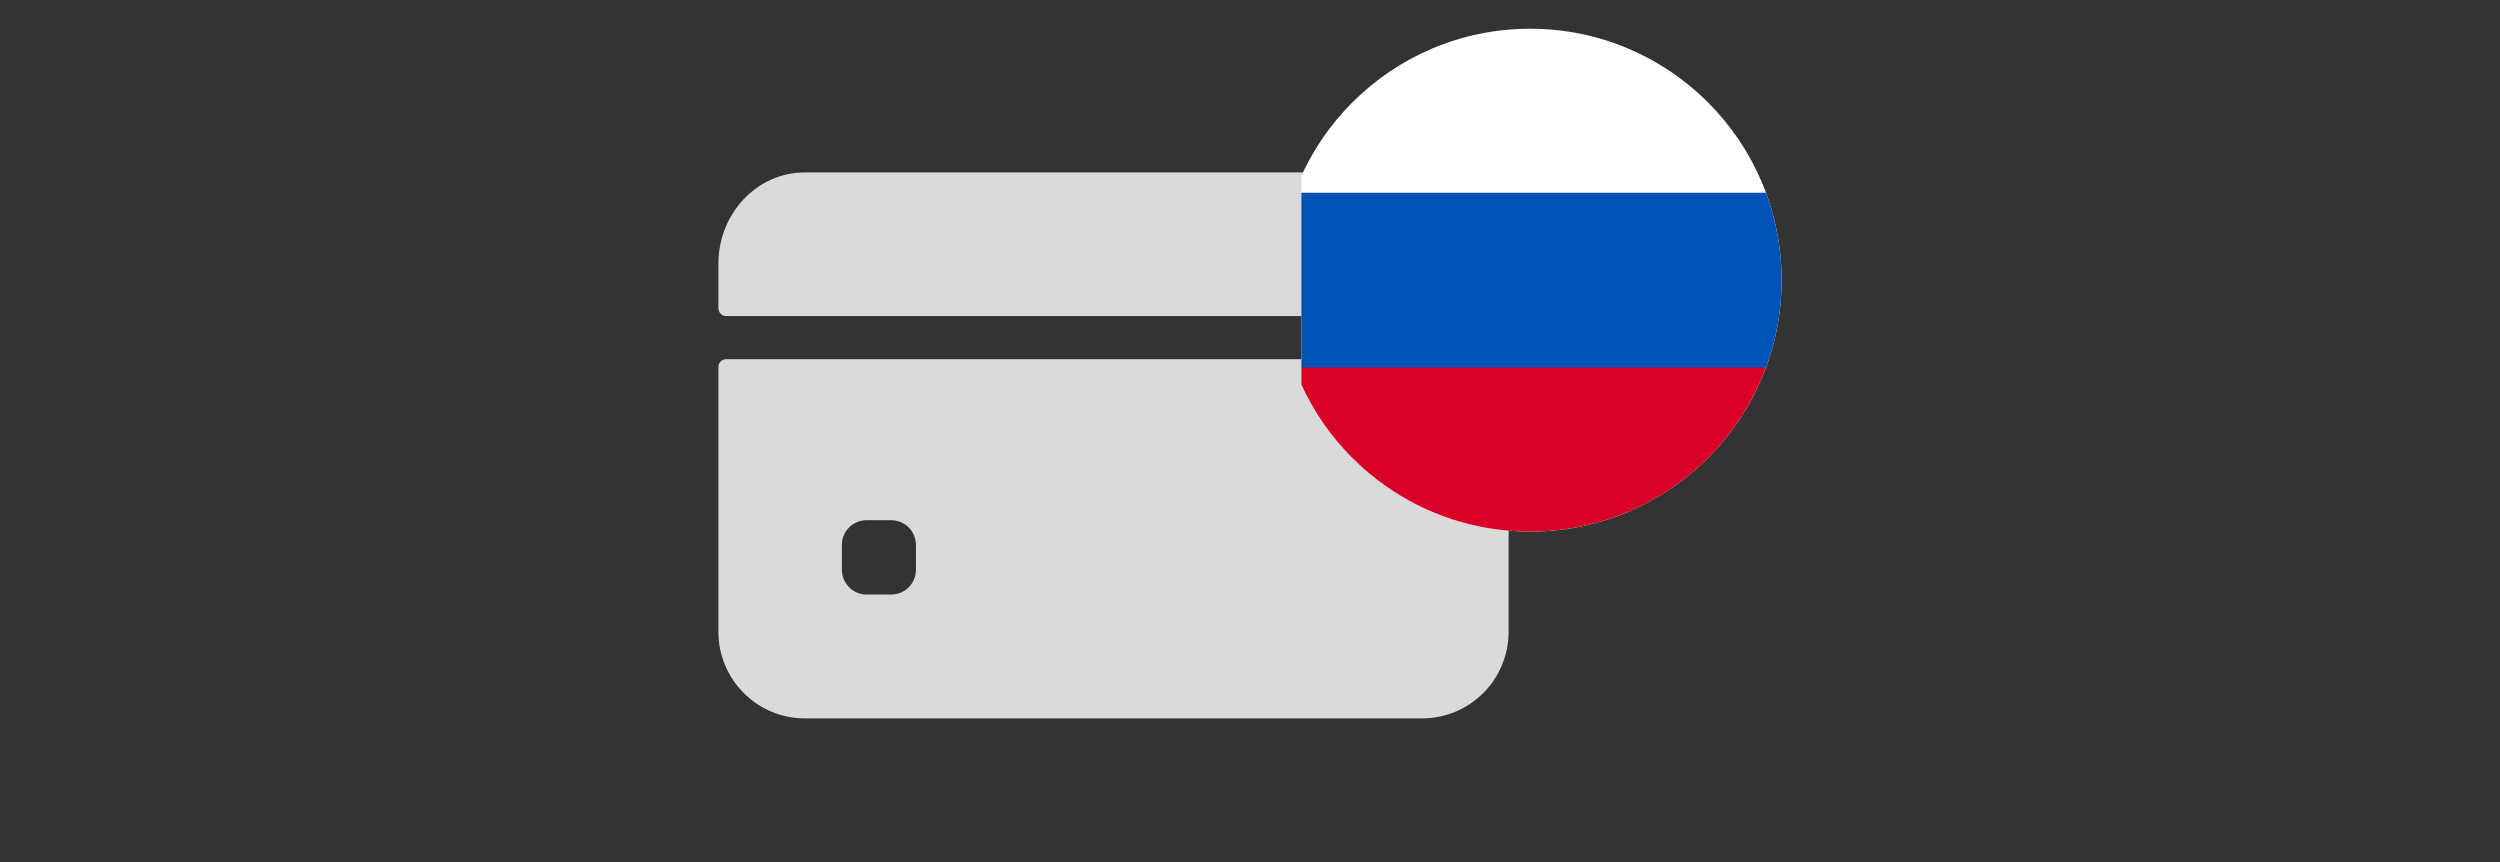<?xml version="1.0" encoding="UTF-8"?> <svg xmlns="http://www.w3.org/2000/svg" width="174" height="60" viewBox="0 0 174 60" fill="none"><rect x="0" y="0" width="174" height="60" fill="#333333" stroke="none"/> <path d="M105 21.432V18.364C105 14.849 102.307 12 98.984 12H56.016C52.693 12 50 14.849 50 18.364V21.432C50 21.746 50.24 22 50.537 22H104.463C104.759 22 105 21.746 105 21.432Z" fill="#DADADA"></path> <path d="M50 25.539V43.965C50 47.298 52.693 50 56.016 50H98.984C102.307 50 105 47.298 105 43.965V25.539C105 25.241 104.759 25 104.463 25H50.537C50.24 25 50 25.241 50 25.539ZM63.75 39.655C63.75 40.607 62.98 41.379 62.031 41.379H60.312C59.363 41.379 58.594 40.607 58.594 39.655V37.931C58.594 36.979 59.363 36.207 60.312 36.207H62.031C62.98 36.207 63.75 36.979 63.75 37.931V39.655Z" fill="#DADADA"></path> <g clip-path="url(#clip0_125:6532)"> <path d="M106.5 37C116.165 37 124 29.165 124 19.5C124 9.835 116.165 2 106.5 2C96.835 2 89 9.835 89 19.5C89 29.165 96.835 37 106.5 37Z" fill="white"></path> <path d="M122.912 25.587C123.615 23.691 124 21.641 124 19.5C124 17.359 123.615 15.309 122.912 13.413H90.088C89.385 15.309 89 17.359 89 19.5C89 21.641 89.385 23.691 90.088 25.587L106.5 27.109L122.912 25.587Z" fill="#0052B4"></path> <path d="M106.499 37C114.024 37 120.438 32.251 122.911 25.587H90.088C92.56 32.251 98.975 37 106.499 37Z" fill="#D80027"></path> </g> <defs> <clipPath id="clip0_125:6532"> <rect width="83.425" height="37.5" fill="white" transform="translate(90.575)"></rect> </clipPath> </defs> </svg> 